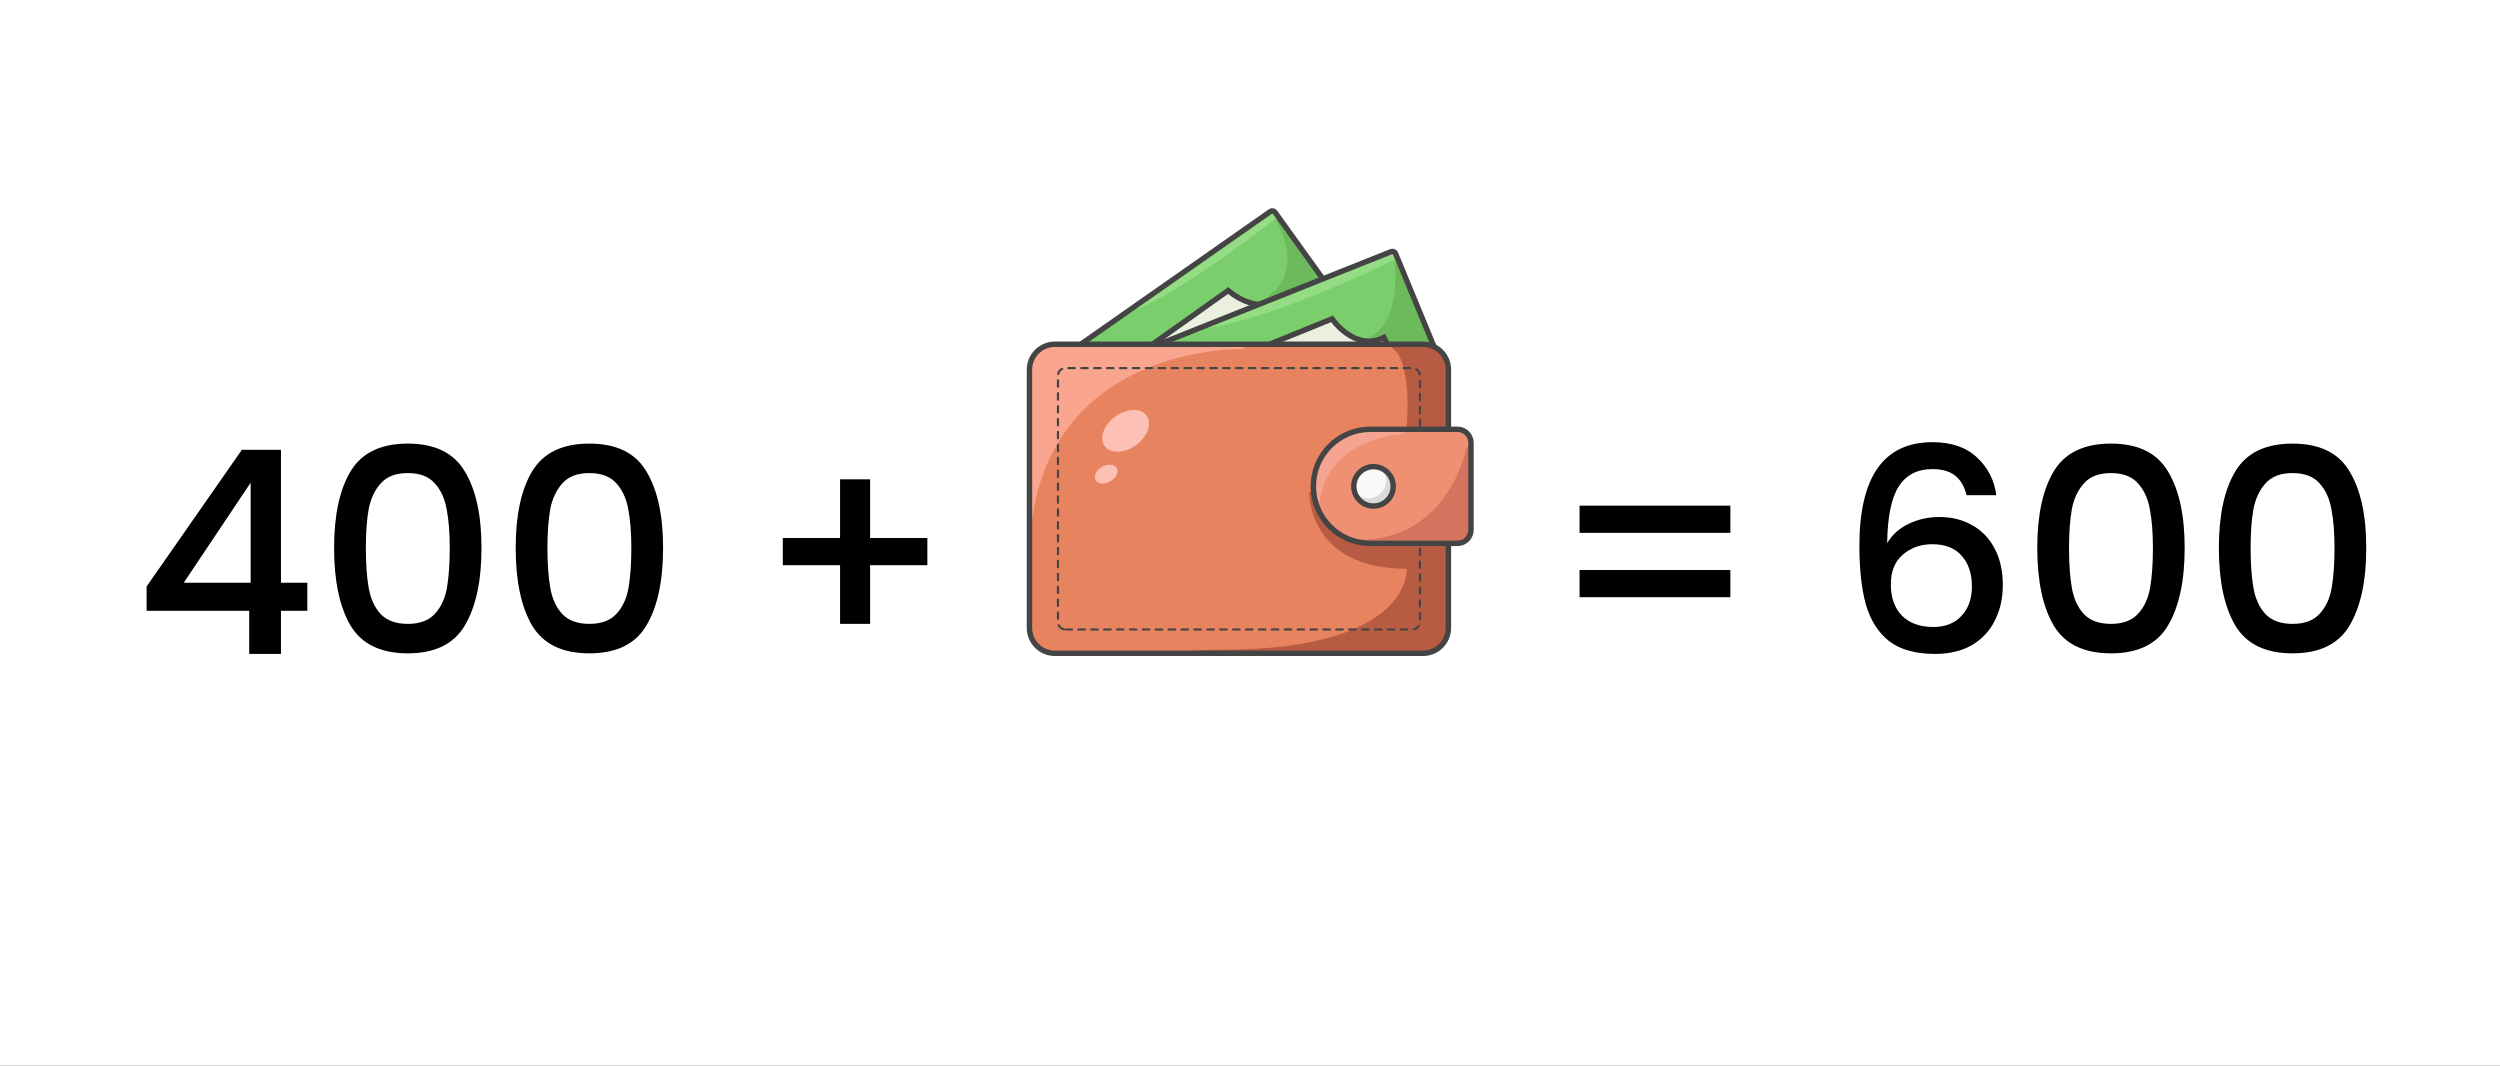 <svg width="8820" height="3760" viewBox="0 0 8820 3760" fill="none" xmlns="http://www.w3.org/2000/svg">
<rect x="0" y="0" width="8820" height="3760" fill="#333333" stroke="none"/>
<g clip-path="url(#clip0_1220_111263)">
<rect width="8820" height="3760" fill="white"/>
<path d="M517.25 2155V2069L853.25 1587H991.25V2056H1084.25V2155H991.25V2307H879.25V2155H517.25ZM884.25 1703L648.25 2056H884.25V1703ZM1178.71 1933C1178.71 1817.67 1198.04 1727.67 1236.71 1663C1276.04 1597.67 1343.38 1565 1438.71 1565C1534.04 1565 1601.04 1597.67 1639.71 1663C1679.04 1727.67 1698.71 1817.67 1698.71 1933C1698.71 2049.67 1679.04 2141 1639.71 2207C1601.04 2272.33 1534.04 2305 1438.71 2305C1343.38 2305 1276.04 2272.33 1236.71 2207C1198.04 2141 1178.71 2049.67 1178.71 1933ZM1586.71 1933C1586.71 1879 1583.04 1833.33 1575.71 1796C1569.04 1758.67 1555.04 1728.33 1533.71 1705C1512.38 1681 1480.71 1669 1438.71 1669C1396.71 1669 1365.04 1681 1343.71 1705C1322.38 1728.33 1308.04 1758.67 1300.71 1796C1294.04 1833.33 1290.71 1879 1290.71 1933C1290.71 1989 1294.04 2036 1300.71 2074C1307.38 2112 1321.38 2142.67 1342.71 2166C1364.71 2189.33 1396.71 2201 1438.71 2201C1480.71 2201 1512.38 2189.33 1533.71 2166C1555.71 2142.67 1570.04 2112 1576.71 2074C1583.38 2036 1586.71 1989 1586.71 1933ZM1819.34 1933C1819.34 1817.67 1838.67 1727.67 1877.34 1663C1916.67 1597.67 1984 1565 2079.34 1565C2174.67 1565 2241.67 1597.67 2280.34 1663C2319.67 1727.67 2339.34 1817.67 2339.34 1933C2339.34 2049.67 2319.67 2141 2280.34 2207C2241.67 2272.33 2174.67 2305 2079.34 2305C1984 2305 1916.67 2272.33 1877.34 2207C1838.67 2141 1819.34 2049.67 1819.34 1933ZM2227.34 1933C2227.34 1879 2223.67 1833.33 2216.34 1796C2209.67 1758.67 2195.67 1728.33 2174.34 1705C2153 1681 2121.34 1669 2079.34 1669C2037.34 1669 2005.67 1681 1984.34 1705C1963 1728.33 1948.67 1758.67 1941.34 1796C1934.67 1833.33 1931.34 1879 1931.34 1933C1931.34 1989 1934.67 2036 1941.34 2074C1948 2112 1962 2142.67 1983.34 2166C2005.34 2189.33 2037.34 2201 2079.34 2201C2121.34 2201 2153 2189.33 2174.34 2166C2196.34 2142.67 2210.67 2112 2217.34 2074C2224 2036 2227.34 1989 2227.34 1933ZM3271.73 1994H3069.73V2201H2963.73V1994H2761.73V1898H2963.73V1691H3069.73V1898H3271.73V1994ZM6104.72 1784V1880H5572.72V1784H6104.72ZM6104.72 2011V2107H5572.72V2011H6104.72ZM6937.9 1747C6930.57 1716.33 6917.23 1693.33 6897.9 1678C6878.57 1662.67 6851.57 1655 6816.9 1655C6764.23 1655 6724.9 1675.33 6698.9 1716C6672.9 1756 6659.23 1822.67 6657.9 1916C6675.23 1886.67 6700.57 1864 6733.9 1848C6767.23 1832 6803.23 1824 6841.9 1824C6885.9 1824 6924.57 1833.67 6957.9 1853C6991.9 1871.67 7018.23 1899 7036.9 1935C7056.23 1971 7065.9 2014 7065.9 2064C7065.9 2110.67 7056.57 2152.33 7037.9 2189C7019.9 2225.67 6992.9 2254.67 6956.9 2276C6920.9 2296.67 6877.57 2307 6826.9 2307C6758.23 2307 6704.23 2292 6664.9 2262C6626.23 2231.33 6598.9 2188.33 6582.9 2133C6567.57 2077.67 6559.9 2008.67 6559.9 1926C6559.9 1682 6645.9 1560 6817.9 1560C6884.57 1560 6936.9 1578 6974.9 1614C7013.57 1650 7036.23 1694.33 7042.9 1747H6937.9ZM6816.9 1920C6776.23 1920 6741.57 1932.33 6712.9 1957C6684.9 1981 6670.9 2016 6670.9 2062C6670.9 2108 6683.9 2144.67 6709.9 2172C6736.57 2198.67 6773.57 2212 6820.9 2212C6862.9 2212 6895.9 2199 6919.9 2173C6944.57 2147 6956.9 2112.33 6956.9 2069C6956.9 2023.67 6944.9 1987.67 6920.9 1961C6897.57 1933.67 6862.9 1920 6816.9 1920ZM7187.5 1933C7187.5 1817.67 7206.83 1727.67 7245.5 1663C7284.83 1597.67 7352.17 1565 7447.5 1565C7542.83 1565 7609.83 1597.67 7648.5 1663C7687.83 1727.67 7707.5 1817.67 7707.5 1933C7707.5 2049.67 7687.83 2141 7648.5 2207C7609.83 2272.33 7542.83 2305 7447.5 2305C7352.17 2305 7284.83 2272.33 7245.5 2207C7206.83 2141 7187.5 2049.67 7187.5 1933ZM7595.5 1933C7595.5 1879 7591.83 1833.33 7584.5 1796C7577.83 1758.67 7563.83 1728.33 7542.5 1705C7521.17 1681 7489.5 1669 7447.5 1669C7405.5 1669 7373.83 1681 7352.5 1705C7331.17 1728.33 7316.83 1758.67 7309.5 1796C7302.83 1833.33 7299.5 1879 7299.5 1933C7299.5 1989 7302.83 2036 7309.5 2074C7316.17 2112 7330.17 2142.67 7351.5 2166C7373.5 2189.33 7405.5 2201 7447.5 2201C7489.5 2201 7521.17 2189.33 7542.5 2166C7564.5 2142.67 7578.83 2112 7585.5 2074C7592.17 2036 7595.5 1989 7595.5 1933ZM7828.13 1933C7828.13 1817.67 7847.46 1727.67 7886.13 1663C7925.46 1597.67 7992.79 1565 8088.13 1565C8183.46 1565 8250.46 1597.67 8289.13 1663C8328.46 1727.67 8348.13 1817.67 8348.13 1933C8348.13 2049.67 8328.46 2141 8289.13 2207C8250.46 2272.33 8183.46 2305 8088.13 2305C7992.79 2305 7925.46 2272.33 7886.13 2207C7847.46 2141 7828.13 2049.67 7828.13 1933ZM8236.13 1933C8236.13 1879 8232.46 1833.33 8225.13 1796C8218.46 1758.67 8204.46 1728.33 8183.13 1705C8161.79 1681 8130.13 1669 8088.13 1669C8046.13 1669 8014.46 1681 7993.13 1705C7971.79 1728.33 7957.46 1758.67 7950.13 1796C7943.46 1833.33 7940.13 1879 7940.13 1933C7940.13 1989 7943.46 2036 7950.13 2074C7956.79 2112 7970.79 2142.67 7992.13 2166C8014.13 2189.33 8046.13 2201 8088.13 2201C8130.13 2201 8161.79 2189.33 8183.13 2166C8205.13 2142.67 8219.46 2112 8226.13 2074C8232.79 2036 8236.13 1989 8236.13 1933Z" fill="black"/>
<path d="M4764.05 1118.79L4294.48 1229.5L3695.03 1370.8L3694.37 1328.8C3694.15 1316.07 3696.64 1303.85 3701.32 1292.73L3779.55 1237.92L3980.63 1097.13L4481.81 746.182C4487.08 742.45 4494.47 743.694 4498.2 748.963L4509.84 765.208L4527.03 789.063L4710.85 1044.81L4764.05 1118.79Z" fill="#7ACE6B"/>
<path d="M4509.84 765.208L4501.79 770.037C4501.79 770.037 4157.86 1040.79 4004.19 1092.01C3993.95 1095.45 3986.19 1097.06 3980.63 1097.13L4481.81 746.182C4487.08 742.45 4494.47 743.694 4498.2 748.963L4509.84 765.208Z" fill="#94DD85"/>
<path d="M4710.85 1044.81C4622.96 1064.79 4246.77 1148.14 4426.78 1072.33C4629.84 986.712 4501.78 777.358 4501.78 777.358L4527.03 789.066L4710.85 1044.81Z" fill="#6DBA5D"/>
<path d="M3921.63 1317.39L4333.1 1024.91C4333.1 1024.91 4438.32 1120.4 4526.28 1047.01L4616.8 1153.48L3921.63 1317.39Z" fill="#EAEFDF"/>
<path d="M3695.92 1370.59L4302.76 1227.46L4764.05 1118.72L4498.21 748.965C4494.48 743.696 4487.16 742.379 4481.82 746.184L3782.26 1236.02L3701.33 1292.66" stroke="#444444" stroke-width="19.123" stroke-miterlimit="10"/>
<path d="M3921.63 1317.39L4333.1 1024.91C4333.1 1024.91 4438.32 1120.4 4526.28 1047.01L4616.8 1153.48L3921.63 1317.39Z" stroke="#444444" stroke-width="19.123" stroke-miterlimit="10"/>
<path d="M5097.21 1315.2H3835.89L4235.14 1156.04L4908.06 887.783C4914.06 885.368 4920.86 888.295 4923.35 894.296L4929.28 908.638L4942.16 939.811L5067.65 1243.71L5097.21 1315.2Z" fill="#7ACE6B"/>
<path d="M4929.26 908.638L4918.87 916.394C4918.87 916.394 4552.99 1099.33 4296.88 1150.55C4270.1 1155.9 4249.83 1157.51 4235.12 1156.04L4908.04 887.783C4914.04 885.368 4920.84 888.295 4923.33 894.296L4929.26 908.638Z" fill="#94DD85"/>
<path d="M5067.64 1243.7L4918.87 1282.26C4918.87 1282.26 4538.36 1209.08 4750.57 1209.08C4962.78 1209.08 4918.87 923.701 4918.87 923.701L4942.14 939.8L5067.64 1243.7Z" fill="#6DBA5D"/>
<path d="M4231.69 1315.2L4699.28 1124.94C4699.28 1124.94 4779.77 1242.02 4882.22 1190.8L4945.88 1315.2H4231.69Z" fill="#EAEFDF"/>
<path d="M3835.89 1315.2L4908.06 887.784C4914.06 885.369 4920.93 888.296 4923.35 894.223L5097.21 1315.13H3835.89V1315.2Z" stroke="#444444" stroke-width="19.123" stroke-miterlimit="10"/>
<path d="M4231.69 1315.2L4699.28 1124.94C4699.28 1124.94 4779.77 1242.02 4882.22 1190.8L4945.88 1315.2H4231.69Z" stroke="#444444" stroke-width="19.123" stroke-miterlimit="10"/>
<path d="M5109.14 1305.9V2217.22C5109.14 2266.62 5069.04 2306.72 5019.64 2306.72H3720.49C3671.1 2306.72 3631 2266.62 3631 2217.22V1305.9C3631 1293.17 3633.71 1281.02 3638.54 1269.97C3652 1239.24 3682.22 1217.58 3717.64 1216.48C3718.59 1216.41 3719.54 1216.41 3720.49 1216.41H5019.64C5069.04 1216.41 5109.14 1256.51 5109.14 1305.9Z" fill="#E88360"/>
<path d="M5109.12 1305.9V1509.25H4962.77C4962.77 1509.25 4989.11 1220.07 4884.47 1220.07C4873.28 1220.07 4864.86 1218.75 4858.93 1216.41H5019.63C5069.02 1216.41 5109.12 1256.51 5109.12 1305.9Z" fill="#B75B42"/>
<path d="M5109.13 1656.92V2217.22C5109.13 2266.61 5069.03 2306.71 5019.63 2306.71H4148.85C4179.51 2297.34 4231.98 2292.08 4311.52 2292.08C4984.73 2292.08 4962.78 2006.69 4962.78 2006.69C4611.54 2006.69 4618.85 1735.95 4618.85 1735.95C4618.85 1735.95 4900.65 1689.48 5109.13 1656.92Z" fill="#B75B42"/>
<path d="M4392.02 1231.04C4392.02 1231.04 3631.88 1206.6 3631.88 1972.52C3631.88 1994.26 3631.59 2014.45 3631 2033.11V1305.9C3631 1293.17 3633.71 1281.02 3638.54 1269.97C3652 1239.24 3682.22 1217.58 3717.64 1216.48C3718.59 1216.41 3719.54 1216.41 3720.49 1216.41H4379.95L4392.02 1231.04Z" fill="#F9A58F"/>
<path d="M3721.44 2304.88H5020.51C5069.98 2304.88 5110.01 2264.78 5110.01 2215.39V1304.07C5110.01 1254.6 5069.91 1214.58 5020.51 1214.58H3721.44C3671.97 1214.58 3631.95 1254.68 3631.95 1304.07V2215.32C3631.87 2264.78 3671.97 2304.88 3721.44 2304.88Z" stroke="#444444" stroke-width="19.123" stroke-miterlimit="10"/>
<path d="M3758.99 2220.73H4982.91C4997.55 2220.73 5009.4 2208.87 5009.4 2194.24V1325.21C5009.4 1310.58 4997.55 1298.72 4982.91 1298.72H3758.99C3744.35 1298.72 3732.5 1310.58 3732.5 1325.21V2194.31C3732.5 2208.87 3744.35 2220.73 3758.99 2220.73Z" stroke="#444444" stroke-width="7.649" stroke-miterlimit="10" stroke-linecap="round" stroke-dasharray="22.75 22.75"/>
<path d="M5189.63 1562.38V1869.27C5189.63 1895.69 5168.26 1917.06 5141.84 1917.06H4834.73C4810.29 1917.06 4786.87 1912.74 4765.21 1904.69C4737.62 1894.59 4712.82 1878.57 4692.4 1858.15C4675.28 1841.03 4661.23 1820.83 4651.28 1798.44C4639.86 1773.27 4633.5 1745.24 4633.5 1715.82C4633.5 1604.67 4723.57 1514.59 4834.73 1514.59H5141.84C5168.26 1514.59 5189.63 1535.96 5189.63 1562.38Z" fill="#EF9073"/>
<path d="M5189.63 1589.08V1869.27C5189.63 1895.69 5168.26 1917.06 5141.85 1917.06H4834.73C4810.29 1917.06 4786.87 1912.74 4765.21 1904.69C4774.29 1904.4 4784.02 1904.25 4794.48 1904.25C5116.46 1904.25 5175 1574.96 5175 1574.96C5175 1574.96 5180.48 1580.23 5189.63 1589.08Z" fill="#D3745E"/>
<path d="M4915.22 1715.83C4915.22 1754.25 4884.12 1785.35 4845.7 1785.35C4813.65 1785.35 4786.72 1763.76 4778.67 1734.34C4777.06 1728.42 4776.18 1722.27 4776.18 1715.83C4776.18 1677.41 4807.28 1646.31 4845.7 1646.31C4854.41 1646.31 4862.75 1647.92 4870.51 1650.92C4896.63 1660.88 4915.22 1686.12 4915.22 1715.83Z" fill="#DBDBDB"/>
<path d="M4889.6 1695.71C4889.6 1730.03 4861.73 1757.91 4827.41 1757.91C4807.65 1757.91 4790.09 1748.69 4778.67 1734.34C4777.06 1728.42 4776.18 1722.27 4776.18 1715.83C4776.18 1677.41 4807.28 1646.31 4845.7 1646.31C4854.41 1646.31 4862.75 1647.92 4870.51 1650.92C4882.29 1662.19 4889.6 1678.15 4889.6 1695.71Z" fill="#F9F9F9"/>
<path d="M4955.47 1531.06C4955.47 1531.06 4684.72 1538.37 4655.45 1772.53C4654.2 1782.19 4652.81 1790.83 4651.28 1798.44C4639.86 1773.27 4633.5 1745.24 4633.5 1715.82C4633.5 1604.67 4723.57 1514.59 4834.73 1514.59H4932.42L4955.47 1531.06Z" fill="#F4A490"/>
<path d="M4834.73 1917.06H5141.84C5168.19 1917.06 5189.63 1895.7 5189.63 1869.28V1562.31C5189.63 1535.97 5168.26 1514.53 5141.84 1514.53H4834.73C4723.57 1514.53 4633.5 1604.61 4633.5 1715.76C4633.5 1826.99 4723.57 1917.06 4834.73 1917.06Z" stroke="#444444" stroke-width="19.123" stroke-miterlimit="10"/>
<path d="M4845.7 1785.35C4884.09 1785.35 4915.22 1754.22 4915.22 1715.83C4915.22 1677.44 4884.09 1646.31 4845.7 1646.31C4807.31 1646.31 4776.18 1677.44 4776.18 1715.83C4776.18 1754.22 4807.31 1785.35 4845.7 1785.35Z" stroke="#444444" stroke-width="19.123" stroke-miterlimit="10"/>
<path d="M4007.73 1570.46C4048.69 1540.9 4065.6 1494.35 4045.5 1466.5C4025.4 1438.64 3975.89 1440.02 3934.93 1469.59C3893.97 1499.15 3877.05 1545.69 3897.16 1573.55C3917.26 1601.41 3966.76 1600.02 4007.73 1570.46Z" fill="#FCC0B4"/>
<path d="M3917.31 1698.05C3937.96 1686.13 3948.13 1665.09 3940.03 1651.06C3931.93 1637.02 3908.62 1635.31 3887.97 1647.23C3867.32 1659.15 3857.15 1680.2 3865.25 1694.23C3873.36 1708.26 3896.66 1709.98 3917.31 1698.05Z" fill="#FCC0B4"/>
</g>
<defs>
<clipPath id="clip0_1220_111263">
<rect width="8820" height="3760" fill="white"/>
</clipPath>
</defs>
</svg>
